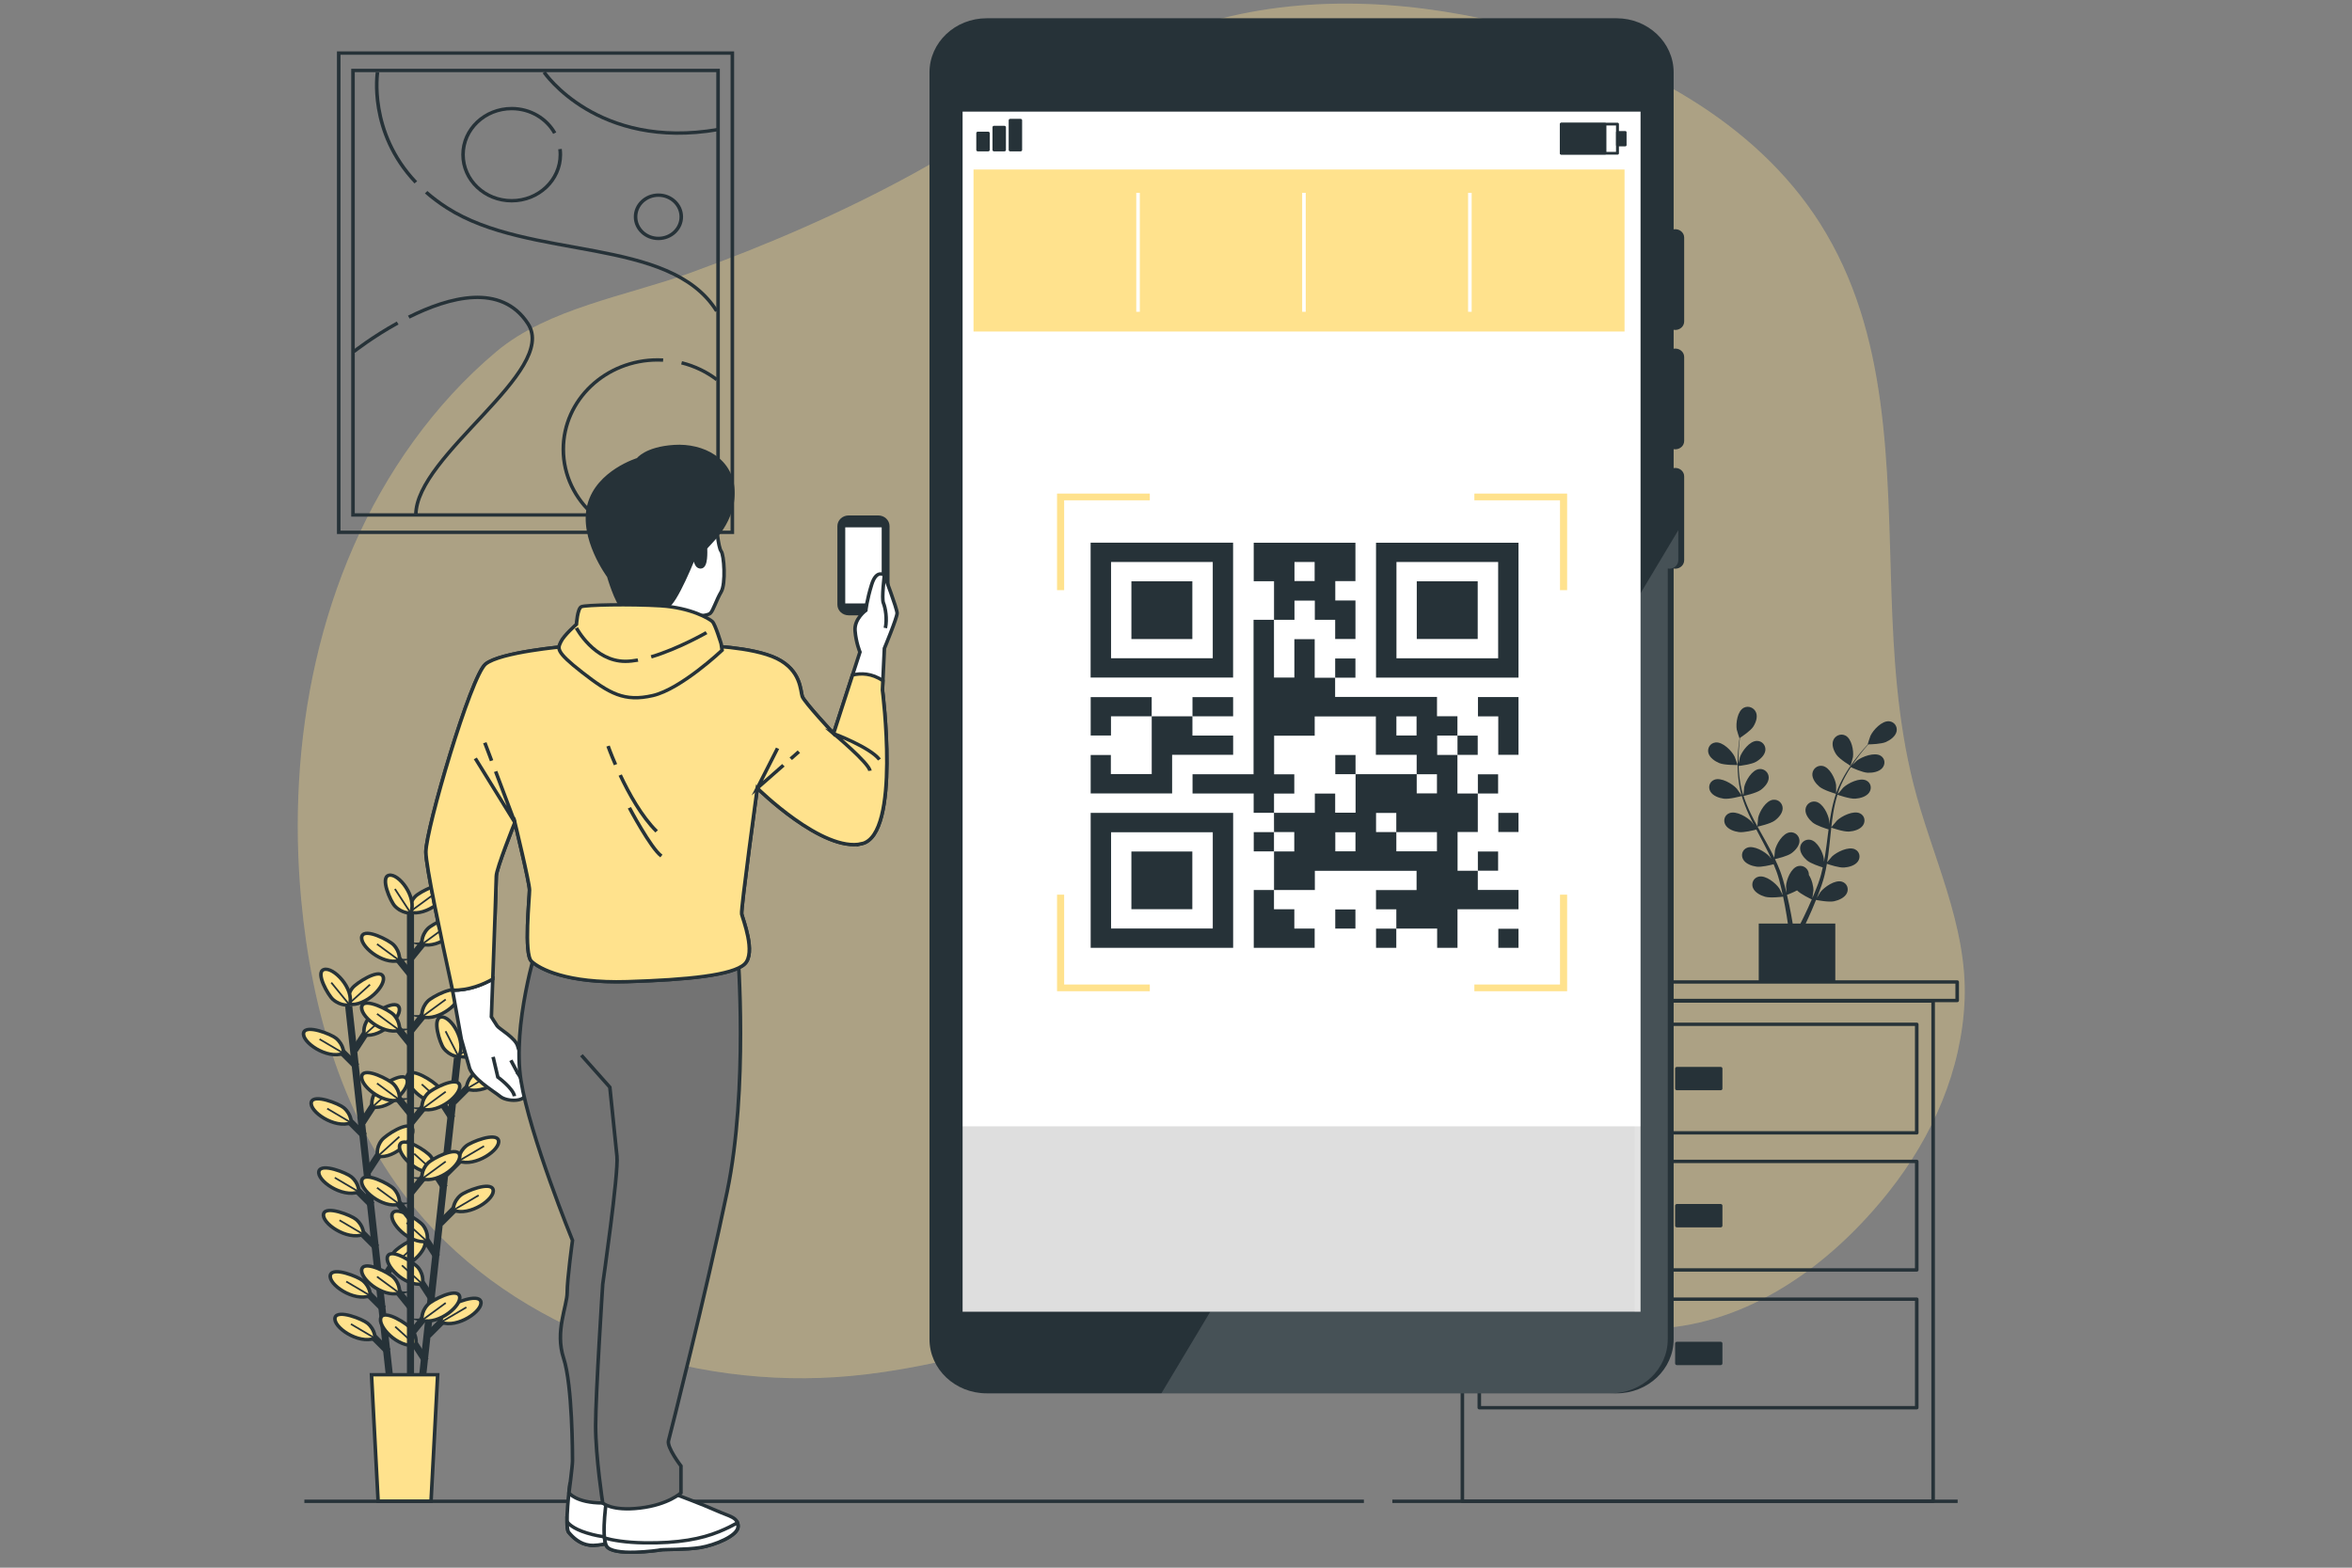 <?xml version="1.0" encoding="UTF-8" standalone="no"?>
<svg
   xmlns:dc="http://purl.org/dc/elements/1.1/"
   xmlns:cc="http://creativecommons.org/ns#"
   xmlns:rdf="http://www.w3.org/1999/02/22-rdf-syntax-ns#"
   xmlns:svg="http://www.w3.org/2000/svg"
   xmlns="http://www.w3.org/2000/svg"
   xmlns:sodipodi="http://sodipodi.sourceforge.net/DTD/sodipodi-0.dtd"
   xmlns:inkscape="http://www.inkscape.org/namespaces/inkscape"
   width="600px"
   height="400px"
   viewBox="0 0 600 400"
   version="1.1"
   id="SVGRoot"
   sodipodi:docname="feature_4.svg"
   inkscape:version="1.0.2 (1.0.2+r75+1)">
  <rect x="0" y="0" width="600" height="400" fill="#808080" stroke="none"/>
  <defs
     id="defs6521" />
  <sodipodi:namedview
     id="base"
     pagecolor="#ffffff"
     bordercolor="#666666"
     borderopacity="1.0"
     inkscape:pageopacity="0.0"
     inkscape:pageshadow="2"
     inkscape:zoom="1.1452873"
     inkscape:cx="245.24918"
     inkscape:cy="264.53882"
     inkscape:document-units="px"
     inkscape:current-layer="g6981"
     inkscape:document-rotation="0"
     showgrid="false"
     inkscape:window-width="1867"
     inkscape:window-height="1025"
     inkscape:window-x="53"
     inkscape:window-y="27"
     inkscape:window-maximized="1" />
  <g
     inkscape:label="Capa 1"
     inkscape:groupmode="layer"
     id="layer1">
    <g
       id="g7345"
       transform="matrix(0.907,0,0,0.859,63.134,-15.514)">
      <g
         id="Background_Simple"
         style="fill:#ffe28d;fill-opacity:0.225">
	<g
   id="g6538"
   style="fill:#ffe28d;fill-opacity:0.225">
		<path
   style="fill:#ffe28d;fill-opacity:0.225"
   d="M 459.243,137.521 C 456.832,118.757 452.128,100.768 442.274,84.385 423.955,53.927 391.042,35.533 357.626,26.2 c -28.005,-7.821 -58.157,-10.076 -86.09,-1.999 -30.66,8.865 -56.387,29.286 -83.997,45.296 -20.134,11.675 -41.381,21.341 -63.102,29.658 -17.58,6.731 -39.923,10.502 -54.371,23.287 -8.863,7.842 -16.66,16.896 -23.351,26.646 -26.971,39.307 -35.761,89.531 -31.594,136.407 2.903,32.666 11.886,65.714 32.036,91.587 28.273,36.304 76.798,54.193 122.591,49.684 51.969,-5.118 101.247,-36.186 152.932,-28.731 25.727,3.711 50.35,16.933 76.226,14.474 25.508,-2.424 47.345,-19.963 62.732,-40.451 12.341,-16.432 20.553,-36.296 21.313,-56.976 0.823,-22.397 -9.315,-42.814 -14.401,-64.198 -8.892,-37.388 -4.458,-75.619 -9.307,-113.363 z"
   id="path6534" />

		<path
   style="opacity:0.7;fill:#ffe28d;fill-opacity:0.225"
   d="M 459.243,137.521 C 456.832,118.757 452.128,100.768 442.274,84.385 423.955,53.927 391.042,35.533 357.626,26.2 c -28.005,-7.821 -58.157,-10.076 -86.09,-1.999 -30.66,8.865 -56.387,29.286 -83.997,45.296 -20.134,11.675 -41.381,21.341 -63.102,29.658 -17.58,6.731 -39.923,10.502 -54.371,23.287 -8.863,7.842 -16.66,16.896 -23.351,26.646 -26.971,39.307 -35.761,89.531 -31.594,136.407 2.903,32.666 11.886,65.714 32.036,91.587 28.273,36.304 76.798,54.193 122.591,49.684 51.969,-5.118 101.247,-36.186 152.932,-28.731 25.727,3.711 50.35,16.933 76.226,14.474 25.508,-2.424 47.345,-19.963 62.732,-40.451 12.341,-16.432 20.553,-36.296 21.313,-56.976 0.823,-22.397 -9.315,-42.814 -14.401,-64.198 -8.892,-37.388 -4.458,-75.619 -9.307,-113.363 z"
   id="path6536" />

	</g>

</g>
      <g
         id="Furniture">
	<g
   id="g6573">
		<g
   id="g6563">
			
				<rect
   x="334.931"
   y="309.742"
   transform="rotate(180,407.901,312.492)"
   style="fill:none;stroke:#263238;stroke-linecap:round;stroke-linejoin:round;stroke-miterlimit:10"
   width="145.941"
   height="5.501"
   id="rect6541" />

			
				<rect
   x="341.7"
   y="315.401"
   transform="rotate(180,407.901,389.7)"
   style="fill:none;stroke:#263238;stroke-linecap:round;stroke-linejoin:round;stroke-miterlimit:10"
   width="132.403"
   height="148.6"
   id="rect6543" />

			<g
   id="g6549">
				
					<rect
   x="346.462"
   y="322.314"
   transform="rotate(180,407.978,338.435)"
   style="fill:none;stroke:#263238;stroke-linecap:round;stroke-linejoin:round;stroke-miterlimit:10"
   width="123.032"
   height="32.243"
   id="rect6545" />

				
					<rect
   x="402.039"
   y="335.466"
   transform="rotate(180,408.19,338.435)"
   style="fill:#263238;stroke:#263238;stroke-linecap:round;stroke-linejoin:round;stroke-miterlimit:10"
   width="12.303"
   height="5.939"
   id="rect6547" />

			</g>

			<g
   id="g6555">
				
					<rect
   x="346.462"
   y="363.042"
   transform="rotate(180,407.978,379.163)"
   style="fill:none;stroke:#263238;stroke-linecap:round;stroke-linejoin:round;stroke-miterlimit:10"
   width="123.032"
   height="32.243"
   id="rect6551" />

				
					<rect
   x="402.039"
   y="376.193"
   transform="rotate(180,408.19,379.163)"
   style="fill:#263238;stroke:#263238;stroke-linecap:round;stroke-linejoin:round;stroke-miterlimit:10"
   width="12.303"
   height="5.94"
   id="rect6553" />

			</g>

			<g
   id="g6561">
				
					<rect
   x="346.462"
   y="403.958"
   transform="rotate(180,407.978,420.079)"
   style="fill:none;stroke:#263238;stroke-linecap:round;stroke-linejoin:round;stroke-miterlimit:10"
   width="123.032"
   height="32.243"
   id="rect6557" />

				
					<rect
   x="402.039"
   y="417.109"
   transform="rotate(180,408.19,420.079)"
   style="fill:#263238;stroke:#263238;stroke-linecap:round;stroke-linejoin:round;stroke-miterlimit:10"
   width="12.303"
   height="5.939"
   id="rect6559" />

			</g>

		</g>

		<g
   id="g6571">
			<path
   style="fill:#263238"
   d="m 413.962,244.728 c 1.491,0.652 5.14,0.57 5.143,0.57 0.038,-0.001 -0.784,-2.389 -0.853,-2.533 -0.801,-1.675 -3.332,-4.44 -5.392,-4.161 -1.484,0.201 -2.309,1.686 -1.974,3.083 0.341,1.425 1.805,2.485 3.076,3.041 z"
   id="path6565" />

			<path
   style="fill:#263238"
   d="m 450.867,245.53 c 0.032,0.02 0.664,-2.425 0.686,-2.584 0.256,-1.839 -0.33,-5.541 -2.202,-6.445 -1.348,-0.651 -2.856,0.132 -3.347,1.482 -0.502,1.379 0.134,3.071 0.888,4.235 0.884,1.366 3.973,3.311 3.975,3.312 z"
   id="path6567" />

			<path
   style="fill:#263238"
   d="m 461.757,232.308 c -2.067,-0.222 -4.523,2.61 -5.278,4.306 -0.065,0.147 -0.822,2.556 -0.784,2.555 0,0 0.035,0 0.044,0 -0.391,0.444 -0.805,0.925 -1.247,1.459 -0.808,0.993 -1.713,2.123 -2.614,3.419 -0.904,1.292 -1.85,2.722 -2.71,4.318 -0.865,1.598 -1.692,3.324 -2.315,5.212 -0.007,0.021 -0.012,0.045 -0.019,0.066 0.01,-0.609 -0.016,-2.312 -0.033,-2.443 -0.238,-1.841 -1.781,-5.258 -3.826,-5.636 -1.473,-0.272 -2.72,0.882 -2.837,2.314 -0.12,1.462 0.941,2.926 1.975,3.85 1.166,1.042 4.403,2.05 4.661,2.13 -0.577,1.804 -1.022,3.702 -1.367,5.647 -0.198,1.112 -0.364,2.238 -0.515,3.37 -0.008,-0.527 -0.019,-0.997 -0.027,-1.063 -0.239,-1.841 -1.781,-5.258 -3.826,-5.635 -1.473,-0.272 -2.72,0.882 -2.837,2.314 -0.12,1.463 0.941,2.926 1.975,3.85 1.049,0.937 3.791,1.853 4.52,2.085 -0.054,0.435 -0.112,0.868 -0.164,1.303 -0.25,2.086 -0.489,4.169 -0.787,6.205 -0.104,0.718 -0.234,1.42 -0.361,2.124 -0.007,-0.468 -0.017,-0.862 -0.025,-0.922 -0.239,-1.841 -1.781,-5.258 -3.826,-5.635 -1.473,-0.272 -2.72,0.881 -2.837,2.314 -0.12,1.462 0.941,2.926 1.975,3.85 1.001,0.894 3.525,1.762 4.39,2.042 -0.152,0.716 -0.302,1.434 -0.482,2.122 -0.133,0.467 -0.229,0.925 -0.388,1.387 -0.148,0.46 -0.296,0.915 -0.441,1.366 -0.312,0.858 -0.629,1.746 -0.955,2.576 -0.222,0.579 -0.444,1.126 -0.667,1.678 0.112,-0.713 0.303,-2.113 0.306,-2.232 0.029,-1.233 -0.409,-3.238 -1.281,-4.647 0.005,-0.182 -0.005,-0.364 -0.034,-0.544 -0.228,-1.418 -1.561,-2.472 -3.008,-2.087 -2.009,0.535 -3.283,4.061 -3.378,5.914 -0.006,0.109 0.066,1.303 0.124,2.055 -0.101,-0.437 -0.194,-0.862 -0.304,-1.311 -0.211,-0.888 -0.447,-1.769 -0.698,-2.717 -0.137,-0.454 -0.276,-0.912 -0.416,-1.374 -0.129,-0.462 -0.324,-0.933 -0.485,-1.405 -0.397,-1.086 -0.853,-2.167 -1.336,-3.247 0.777,-0.186 3.529,-0.888 4.634,-1.736 1.1,-0.844 2.266,-2.225 2.256,-3.692 -0.01,-1.437 -1.168,-2.68 -2.657,-2.519 -2.066,0.224 -3.86,3.516 -4.235,5.335 -0.024,0.113 -0.146,1.448 -0.199,2.182 -0.296,-0.647 -0.587,-1.293 -0.907,-1.938 -0.924,-1.86 -1.917,-3.714 -2.899,-5.568 -0.301,-0.568 -0.594,-1.137 -0.89,-1.706 0.277,-0.063 3.566,-0.826 4.803,-1.776 1.1,-0.844 2.266,-2.225 2.256,-3.692 -0.01,-1.437 -1.168,-2.68 -2.657,-2.518 -2.067,0.225 -3.86,3.517 -4.235,5.335 -0.028,0.137 -0.202,2.058 -0.222,2.548 -0.651,-1.253 -1.288,-2.508 -1.865,-3.77 -0.799,-1.741 -1.488,-3.493 -2.029,-5.24 0.129,-0.029 3.565,-0.81 4.833,-1.783 1.1,-0.844 2.267,-2.225 2.256,-3.692 -0.01,-1.437 -1.168,-2.68 -2.657,-2.519 -2.067,0.224 -3.86,3.517 -4.235,5.334 -0.025,0.12 -0.158,1.584 -0.206,2.281 -0.065,0.007 -0.053,0.006 -0.118,0.013 -0.557,-1.879 -0.861,-3.768 -1.057,-5.551 -0.116,-1.032 -0.169,-2.026 -0.199,-2.993 0.655,-0.08 3.643,-0.478 4.881,-1.227 1.186,-0.718 2.497,-1.962 2.648,-3.422 0.147,-1.429 -0.867,-2.793 -2.364,-2.795 -2.079,-0.004 -4.223,3.072 -4.795,4.837 -0.031,0.096 -0.24,1.107 -0.381,1.846 -0.007,-0.437 -0.022,-0.887 -0.02,-1.306 0.003,-1.572 0.102,-3.011 0.201,-4.285 0.062,-0.724 0.132,-1.377 0.204,-1.988 0.602,-0.414 3.006,-2.111 3.745,-3.324 0.722,-1.184 1.312,-2.892 0.773,-4.257 -0.528,-1.337 -2.056,-2.079 -3.386,-1.392 -1.847,0.955 -2.332,4.672 -2.027,6.503 0.026,0.158 0.724,2.585 0.755,2.564 0,0 0.029,-0.02 0.036,-0.025 -0.081,0.586 -0.161,1.216 -0.235,1.905 -0.126,1.274 -0.258,2.715 -0.295,4.294 -0.041,1.577 -0.041,3.291 0.121,5.097 0.161,1.81 0.422,3.706 0.944,5.625 0.006,0.022 0.015,0.044 0.021,0.065 -0.327,-0.514 -1.289,-1.92 -1.375,-2.019 -1.215,-1.404 -4.386,-3.402 -6.3,-2.59 -1.379,0.585 -1.782,2.236 -1.09,3.495 0.707,1.286 2.399,1.922 3.771,2.122 1.547,0.225 4.804,-0.719 5.062,-0.795 0.514,1.823 1.189,3.652 1.975,5.465 0.448,1.037 0.931,2.068 1.429,3.095 -0.297,-0.435 -0.566,-0.822 -0.609,-0.872 -1.215,-1.404 -4.387,-3.402 -6.3,-2.59 -1.379,0.585 -1.782,2.236 -1.09,3.495 0.707,1.286 2.399,1.922 3.771,2.122 1.392,0.203 4.184,-0.546 4.921,-0.754 0.195,0.392 0.385,0.786 0.582,1.177 0.943,1.877 1.892,3.747 2.767,5.609 0.309,0.656 0.588,1.314 0.871,1.97 -0.264,-0.386 -0.49,-0.709 -0.53,-0.755 -1.214,-1.404 -4.386,-3.402 -6.3,-2.59 -1.379,0.585 -1.782,2.236 -1.09,3.495 0.707,1.286 2.399,1.922 3.771,2.122 1.328,0.194 3.912,-0.475 4.788,-0.718 0.269,0.681 0.539,1.363 0.769,2.035 0.147,0.463 0.32,0.898 0.441,1.371 0.13,0.466 0.259,0.926 0.386,1.383 0.213,0.888 0.438,1.803 0.624,2.675 0.134,0.605 0.25,1.184 0.37,1.768 -0.299,-0.657 -0.913,-1.93 -0.976,-2.03 -0.988,-1.572 -3.82,-4.027 -5.835,-3.514 -1.451,0.37 -2.1,1.94 -1.607,3.289 0.504,1.378 2.08,2.263 3.406,2.669 1.46,0.446 4.692,0.038 5.095,-0.015 0.194,0.966 0.373,1.907 0.528,2.798 0.344,1.953 0.604,3.703 0.803,5.188 h -8.19 v 17.226 h 21.533 v -17.226 h -8.326 c 0.54,-1.199 1.132,-2.562 1.749,-4.072 0.381,-0.925 0.769,-1.921 1.158,-2.947 0.391,0.082 3.591,0.732 5.082,0.395 1.352,-0.306 2.99,-1.071 3.595,-2.407 0.593,-1.309 0.062,-2.923 -1.357,-3.4 -1.97,-0.662 -4.978,1.576 -6.08,3.069 -0.065,0.088 -0.663,1.123 -1.031,1.782 0.157,-0.42 0.314,-0.826 0.47,-1.261 0.315,-0.857 0.603,-1.722 0.917,-2.651 0.136,-0.454 0.273,-0.913 0.411,-1.376 0.147,-0.456 0.245,-0.957 0.371,-1.44 0.268,-1.125 0.485,-2.278 0.677,-3.445 0.751,0.274 3.433,1.207 4.823,1.109 1.383,-0.097 3.118,-0.605 3.918,-1.835 0.784,-1.204 0.504,-2.88 -0.827,-3.566 -1.847,-0.953 -5.159,0.804 -6.475,2.113 -0.082,0.081 -0.921,1.127 -1.37,1.71 0.11,-0.702 0.224,-1.402 0.312,-2.117 0.256,-2.061 0.451,-4.155 0.654,-6.243 0.062,-0.64 0.132,-1.276 0.199,-1.914 0.266,0.1 3.43,1.278 4.986,1.169 1.383,-0.097 3.118,-0.605 3.919,-1.835 0.784,-1.204 0.504,-2.88 -0.827,-3.566 -1.847,-0.953 -5.16,0.804 -6.475,2.113 -0.099,0.099 -1.303,1.605 -1.591,2.003 0.148,-1.404 0.309,-2.802 0.524,-4.174 0.294,-1.893 0.686,-3.734 1.198,-5.49 0.124,0.047 3.42,1.291 5.014,1.179 1.383,-0.097 3.118,-0.605 3.919,-1.835 0.784,-1.204 0.504,-2.88 -0.827,-3.566 -1.848,-0.953 -5.159,0.804 -6.475,2.113 -0.086,0.086 -1.005,1.232 -1.429,1.788 -0.058,-0.03 -0.047,-0.025 -0.105,-0.055 0.571,-1.874 1.361,-3.617 2.18,-5.213 0.473,-0.925 0.977,-1.783 1.485,-2.606 0.59,0.295 3.302,1.612 4.748,1.669 1.385,0.055 3.165,-0.259 4.096,-1.393 0.912,-1.111 0.818,-2.807 -0.43,-3.636 -1.732,-1.15 -5.216,0.232 -6.668,1.389 -0.079,0.063 -0.81,0.791 -1.336,1.329 0.235,-0.368 0.471,-0.752 0.704,-1.101 0.869,-1.31 1.746,-2.455 2.531,-3.464 0.451,-0.57 0.87,-1.076 1.267,-1.546 0.73,-0.013 3.671,-0.102 4.957,-0.706 1.255,-0.589 2.69,-1.689 2.993,-3.125 0.296,-1.406 -0.569,-2.869 -2.058,-3.029 z m -22.883,55.528 c -0.748,1.722 -1.459,3.249 -2.087,4.551 h -2.182 c -0.237,-1.536 -0.546,-3.364 -0.954,-5.414 -0.193,-0.981 -0.418,-2.026 -0.66,-3.097 0.243,-0.096 1.621,-0.654 2.842,-1.336 1.064,1.152 3.79,2.501 4.143,2.672 -0.371,0.912 -0.74,1.796 -1.102,2.624 z"
   id="path6569" />

		</g>

	</g>

</g>
      <g
         id="Plant"
         style="fill:#ffe28d;fill-opacity:1">
	<g
   id="g6850"
   style="fill:#ffe28d;fill-opacity:1">
		<g
   id="g6668"
   style="fill:#ffe28d;fill-opacity:1">
			<line
   style="fill:#ffe28d;stroke:#263238;stroke-width:2;stroke-miterlimit:10;fill-opacity:1"
   x1="28.47"
   y1="316.956"
   x2="40.068"
   y2="428.09"
   id="line6576" />

			<g
   id="g6666"
   style="fill:#ffe28d;fill-opacity:1">
				<g
   id="g6584"
   style="fill:#ffe28d;fill-opacity:1">
					
						<line
   style="fill:#ffe28d;stroke:#263238;stroke-width:2;stroke-miterlimit:10;fill-opacity:1"
   x1="38.199"
   y1="406.822"
   x2="32.941"
   y2="401.268"
   id="line6578" />

					<path
   style="fill:#ffe28d;stroke:#263238;stroke-miterlimit:10;fill-opacity:1"
   d="m 34.539,402.932 c 0,0 0.151,-2.457 -2.093,-4.46 -1.35,-1.205 -8.452,-4.193 -9.126,-1.692 -0.733,2.721 6.537,8.064 11.219,6.152 z"
   id="path6580" />

					
						<line
   style="fill:#ffe28d;stroke:#263238;stroke-width:0.5;stroke-miterlimit:10;fill-opacity:1"
   x1="34.539"
   y1="402.932"
   x2="27.777"
   y2="398.718"
   id="line6582" />

				</g>

				<g
   id="g6592"
   style="fill:#ffe28d;fill-opacity:1">
					
						<line
   style="fill:#ffe28d;stroke:#263238;stroke-width:2;stroke-miterlimit:10;fill-opacity:1"
   x1="39.518"
   y1="419.461"
   x2="34.26"
   y2="413.907"
   id="line6586" />

					<path
   style="fill:#ffe28d;stroke:#263238;stroke-miterlimit:10;fill-opacity:1"
   d="m 35.858,415.571 c 0,0 0.151,-2.457 -2.093,-4.46 -1.349,-1.205 -8.452,-4.193 -9.126,-1.692 -0.733,2.721 6.537,8.065 11.219,6.152 z"
   id="path6588" />

					
						<line
   style="fill:#ffe28d;stroke:#263238;stroke-width:0.5;stroke-miterlimit:10;fill-opacity:1"
   x1="35.858"
   y1="415.571"
   x2="29.096"
   y2="411.357"
   id="line6590" />

				</g>

				<g
   id="g6600"
   style="fill:#ffe28d;fill-opacity:1">
					
						<line
   style="fill:#ffe28d;stroke:#263238;stroke-width:2;stroke-miterlimit:10;fill-opacity:1"
   x1="34.98"
   y1="375.98"
   x2="29.722"
   y2="370.426"
   id="line6594" />

					<path
   style="fill:#ffe28d;stroke:#263238;stroke-miterlimit:10;fill-opacity:1"
   d="m 31.32,372.09 c 0,0 0.151,-2.457 -2.093,-4.46 -1.35,-1.205 -8.452,-4.193 -9.126,-1.692 -0.733,2.721 6.537,8.065 11.219,6.152 z"
   id="path6596" />

					
						<line
   style="fill:#ffe28d;stroke:#263238;stroke-width:0.5;stroke-miterlimit:10;fill-opacity:1"
   x1="31.32"
   y1="372.09"
   x2="24.558"
   y2="367.876"
   id="line6598" />

				</g>

				<g
   id="g6608"
   style="fill:#ffe28d;fill-opacity:1">
					
						<line
   style="fill:#ffe28d;stroke:#263238;stroke-width:2;stroke-miterlimit:10;fill-opacity:1"
   x1="36.299"
   y1="388.619"
   x2="31.042"
   y2="383.065"
   id="line6602" />

					<path
   style="fill:#ffe28d;stroke:#263238;stroke-miterlimit:10;fill-opacity:1"
   d="m 32.639,384.729 c 0,0 0.15,-2.457 -2.093,-4.46 -1.35,-1.205 -8.452,-4.193 -9.126,-1.692 -0.733,2.721 6.537,8.065 11.219,6.152 z"
   id="path6604" />

					
						<line
   style="fill:#ffe28d;stroke:#263238;stroke-width:0.5;stroke-miterlimit:10;fill-opacity:1"
   x1="32.639"
   y1="384.729"
   x2="25.877"
   y2="380.516"
   id="line6606" />

				</g>

				<g
   id="g6616"
   style="fill:#ffe28d;fill-opacity:1">
					
						<line
   style="fill:#ffe28d;stroke:#263238;stroke-width:2;stroke-miterlimit:10;fill-opacity:1"
   x1="32.838"
   y1="355.448"
   x2="27.58"
   y2="349.895"
   id="line6610" />

					<path
   style="fill:#ffe28d;stroke:#263238;stroke-miterlimit:10;fill-opacity:1"
   d="m 29.177,351.559 c 0,0 0.15,-2.457 -2.093,-4.46 -1.35,-1.205 -8.452,-4.193 -9.126,-1.692 -0.733,2.721 6.537,8.064 11.219,6.152 z"
   id="path6612" />

					
						<line
   style="fill:#ffe28d;stroke:#263238;stroke-width:0.5;stroke-miterlimit:10;fill-opacity:1"
   x1="29.177"
   y1="351.559"
   x2="22.415"
   y2="347.345"
   id="line6614" />

				</g>

				<g
   id="g6624"
   style="fill:#ffe28d;fill-opacity:1">
					
						<line
   style="fill:#ffe28d;stroke:#263238;stroke-width:2;stroke-miterlimit:10;fill-opacity:1"
   x1="30.686"
   y1="334.827"
   x2="25.428"
   y2="329.274"
   id="line6618" />

					<path
   style="fill:#ffe28d;stroke:#263238;stroke-miterlimit:10;fill-opacity:1"
   d="m 27.025,330.938 c 0,0 0.15,-2.457 -2.093,-4.46 -1.35,-1.205 -8.452,-4.193 -9.126,-1.692 -0.733,2.721 6.537,8.064 11.219,6.152 z"
   id="path6620" />

					
						<line
   style="fill:#ffe28d;stroke:#263238;stroke-width:0.5;stroke-miterlimit:10;fill-opacity:1"
   x1="27.025"
   y1="330.938"
   x2="20.263"
   y2="326.724"
   id="line6622" />

				</g>

				<g
   id="g6632"
   style="fill:#ffe28d;fill-opacity:1">
					
						<line
   style="fill:#ffe28d;stroke:#263238;stroke-width:2;stroke-miterlimit:10;fill-opacity:1"
   x1="37.315"
   y1="399.343"
   x2="41.313"
   y2="392.824"
   id="line6626" />

					<path
   style="fill:#ffe28d;stroke:#263238;stroke-miterlimit:10;fill-opacity:1"
   d="m 40.094,394.782 c 0,0 -0.654,-2.372 1.127,-4.796 1.072,-1.458 7.404,-5.848 8.58,-3.54 1.279,2.511 -4.731,9.24 -9.707,8.336 z"
   id="path6628" />

					
						<line
   style="fill:#ffe28d;stroke:#263238;stroke-width:0.5;stroke-miterlimit:10;fill-opacity:1"
   x1="40.094"
   y1="394.782"
   x2="46.182"
   y2="388.962"
   id="line6630" />

				</g>

				<g
   id="g6640"
   style="fill:#ffe28d;fill-opacity:1">
					
						<line
   style="fill:#ffe28d;stroke:#263238;stroke-width:2;stroke-miterlimit:10;fill-opacity:1"
   x1="33.844"
   y1="366.083"
   x2="37.842"
   y2="359.564"
   id="line6634" />

					<path
   style="fill:#ffe28d;stroke:#263238;stroke-miterlimit:10;fill-opacity:1"
   d="m 36.623,361.522 c 0,0 -0.654,-2.372 1.127,-4.796 1.072,-1.458 7.404,-5.848 8.58,-3.54 1.279,2.511 -4.731,9.24 -9.707,8.336 z"
   id="path6636" />

					
						<line
   style="fill:#ffe28d;stroke:#263238;stroke-width:0.5;stroke-miterlimit:10;fill-opacity:1"
   x1="36.623"
   y1="361.522"
   x2="42.711"
   y2="355.702"
   id="line6638" />

				</g>

				<g
   id="g6648"
   style="fill:#ffe28d;fill-opacity:1">
					
						<line
   style="fill:#ffe28d;stroke:#263238;stroke-width:2;stroke-miterlimit:10;fill-opacity:1"
   x1="32.319"
   y1="351.467"
   x2="36.317"
   y2="344.947"
   id="line6642" />

					<path
   style="fill:#ffe28d;stroke:#263238;stroke-miterlimit:10;fill-opacity:1"
   d="m 35.097,346.905 c 0,0 -0.654,-2.373 1.127,-4.796 1.072,-1.458 7.404,-5.848 8.581,-3.54 1.278,2.511 -4.731,9.241 -9.708,8.336 z"
   id="path6644" />

					
						<line
   style="fill:#ffe28d;stroke:#263238;stroke-width:0.5;stroke-miterlimit:10;fill-opacity:1"
   x1="35.097"
   y1="346.905"
   x2="41.186"
   y2="341.086"
   id="line6646" />

				</g>

				<g
   id="g6664"
   style="fill:#ffe28d;fill-opacity:1">
					
						<line
   style="fill:#ffe28d;stroke:#263238;stroke-width:2;stroke-miterlimit:10;fill-opacity:1"
   x1="30.083"
   y1="330.039"
   x2="34.081"
   y2="323.52"
   id="line6650" />

					<path
   style="fill:#ffe28d;stroke:#263238;stroke-miterlimit:10;fill-opacity:1"
   d="m 32.861,325.477 c 0,0 -0.654,-2.372 1.127,-4.796 1.072,-1.458 7.404,-5.848 8.58,-3.54 1.279,2.511 -4.731,9.241 -9.707,8.336 z"
   id="path6652" />

					
						<line
   style="fill:#ffe28d;stroke:#263238;stroke-width:0.5;stroke-miterlimit:10;fill-opacity:1"
   x1="32.861"
   y1="325.477"
   x2="38.95"
   y2="319.658"
   id="line6654" />

					<path
   style="fill:#ffe28d;stroke:#263238;stroke-miterlimit:10;fill-opacity:1"
   d="m 28.373,316.339 c 0,0 -0.654,-2.372 1.127,-4.796 1.072,-1.458 7.404,-5.848 8.58,-3.54 1.279,2.511 -4.731,9.24 -9.707,8.336 z"
   id="path6656" />

					
						<line
   style="fill:#ffe28d;stroke:#263238;stroke-width:0.5;stroke-miterlimit:10;fill-opacity:1"
   x1="28.373"
   y1="316.339"
   x2="34.461"
   y2="310.519"
   id="line6658" />

					<path
   style="fill:#ffe28d;stroke:#263238;stroke-miterlimit:10;fill-opacity:1"
   d="m 28.726,316.59 c 0,0 -2.428,0.402 -4.651,-1.624 -1.338,-1.219 -5.04,-7.977 -2.621,-8.904 2.631,-1.009 8.693,5.674 7.272,10.528 z"
   id="path6660" />

					
						<line
   style="fill:#ffe28d;stroke:#263238;stroke-width:0.5;stroke-miterlimit:10;fill-opacity:1"
   x1="28.726"
   y1="316.59"
   x2="23.576"
   y2="309.924"
   id="line6662" />

				</g>

			</g>

		</g>

		<g
   id="g6754"
   style="fill:#ffe28d;fill-opacity:1">
			
				<line
   style="fill:#ffe28d;stroke:#263238;stroke-width:2;stroke-miterlimit:10;fill-opacity:1"
   x1="59.061"
   y1="332.261"
   x2="47.528"
   y2="443.401"
   id="line6670" />

			<g
   id="g6752"
   style="fill:#ffe28d;fill-opacity:1">
				<g
   id="g6678"
   style="fill:#ffe28d;fill-opacity:1">
					
						<line
   style="fill:#ffe28d;stroke:#263238;stroke-width:2;stroke-miterlimit:10;fill-opacity:1"
   x1="50.078"
   y1="422.204"
   x2="46.076"
   y2="415.687"
   id="line6672" />

					<path
   style="fill:#ffe28d;stroke:#263238;stroke-miterlimit:10;fill-opacity:1"
   d="m 47.297,417.644 c 0,0 0.653,-2.373 -1.13,-4.795 -1.072,-1.457 -7.408,-5.844 -8.583,-3.535 -1.277,2.512 4.737,9.238 9.713,8.33 z"
   id="path6674" />

					
						<line
   style="fill:#ffe28d;stroke:#263238;stroke-width:0.5;stroke-miterlimit:10;fill-opacity:1"
   x1="47.297"
   y1="417.644"
   x2="41.547"
   y2="412.129"
   id="line6676" />

				</g>

				<g
   id="g6686"
   style="fill:#ffe28d;fill-opacity:1">
					
						<line
   style="fill:#ffe28d;stroke:#263238;stroke-width:2;stroke-miterlimit:10;fill-opacity:1"
   x1="53.278"
   y1="391.36"
   x2="49.277"
   y2="384.843"
   id="line6680" />

					<path
   style="fill:#ffe28d;stroke:#263238;stroke-miterlimit:10;fill-opacity:1"
   d="m 50.497,386.801 c 0,0 0.653,-2.373 -1.13,-4.795 -1.072,-1.457 -7.408,-5.844 -8.583,-3.535 -1.276,2.511 4.738,9.237 9.713,8.33 z"
   id="path6682" />

					
						<line
   style="fill:#ffe28d;stroke:#263238;stroke-width:0.5;stroke-miterlimit:10;fill-opacity:1"
   x1="50.497"
   y1="386.801"
   x2="44.748"
   y2="381.285"
   id="line6684" />

				</g>

				<g
   id="g6694"
   style="fill:#ffe28d;fill-opacity:1">
					<line
   style="fill:#ffe28d;stroke:#263238;stroke-width:2;stroke-miterlimit:10;fill-opacity:1"
   x1="51.967"
   y1="404"
   x2="47.965"
   y2="397.483"
   id="line6688" />

					<path
   style="fill:#ffe28d;stroke:#263238;stroke-miterlimit:10;fill-opacity:1"
   d="m 49.186,399.44 c 0,0 0.653,-2.373 -1.13,-4.795 -1.072,-1.457 -7.408,-5.844 -8.583,-3.535 -1.277,2.512 4.737,9.238 9.713,8.33 z"
   id="path6690" />

					
						<line
   style="fill:#ffe28d;stroke:#263238;stroke-width:0.5;stroke-miterlimit:10;fill-opacity:1"
   x1="49.186"
   y1="399.44"
   x2="43.436"
   y2="393.925"
   id="line6692" />

				</g>

				<g
   id="g6702"
   style="fill:#ffe28d;fill-opacity:1">
					
						<line
   style="fill:#ffe28d;stroke:#263238;stroke-width:2;stroke-miterlimit:10;fill-opacity:1"
   x1="55.409"
   y1="370.828"
   x2="51.407"
   y2="364.311"
   id="line6696" />

					<path
   style="fill:#ffe28d;stroke:#263238;stroke-miterlimit:10;fill-opacity:1"
   d="m 52.628,366.268 c 0,0 0.653,-2.373 -1.13,-4.795 -1.072,-1.457 -7.408,-5.844 -8.583,-3.535 -1.277,2.512 4.737,9.237 9.713,8.33 z"
   id="path6698" />

					
						<line
   style="fill:#ffe28d;stroke:#263238;stroke-width:0.5;stroke-miterlimit:10;fill-opacity:1"
   x1="52.628"
   y1="366.268"
   x2="46.878"
   y2="360.752"
   id="line6700" />

				</g>

				<g
   id="g6710"
   style="fill:#ffe28d;fill-opacity:1">
					
						<line
   style="fill:#ffe28d;stroke:#263238;stroke-width:2;stroke-miterlimit:10;fill-opacity:1"
   x1="57.549"
   y1="350.206"
   x2="53.547"
   y2="343.689"
   id="line6704" />

					<path
   style="fill:#ffe28d;stroke:#263238;stroke-miterlimit:10;fill-opacity:1"
   d="m 54.768,345.646 c 0,0 0.653,-2.373 -1.13,-4.795 -1.072,-1.457 -7.408,-5.844 -8.583,-3.535 -1.277,2.511 4.737,9.237 9.713,8.33 z"
   id="path6706" />

					
						<line
   style="fill:#ffe28d;stroke:#263238;stroke-width:0.5;stroke-miterlimit:10;fill-opacity:1"
   x1="54.768"
   y1="345.646"
   x2="49.018"
   y2="340.13"
   id="line6708" />

				</g>

				<g
   id="g6718"
   style="fill:#ffe28d;fill-opacity:1">
					
						<line
   style="fill:#ffe28d;stroke:#263238;stroke-width:2;stroke-miterlimit:10;fill-opacity:1"
   x1="50.753"
   y1="414.704"
   x2="56.007"
   y2="409.148"
   id="line6712" />

					<path
   style="fill:#ffe28d;stroke:#263238;stroke-miterlimit:10;fill-opacity:1"
   d="m 54.411,410.813 c 0,0 -0.152,-2.456 2.09,-4.461 1.349,-1.206 8.45,-4.198 9.125,-1.697 0.735,2.72 -6.532,8.067 -11.215,6.158 z"
   id="path6714" />

					
						<line
   style="fill:#ffe28d;stroke:#263238;stroke-width:0.5;stroke-miterlimit:10;fill-opacity:1"
   x1="54.411"
   y1="410.813"
   x2="61.568"
   y2="406.371"
   id="line6716" />

				</g>

				<g
   id="g6726"
   style="fill:#ffe28d;fill-opacity:1">
					
						<line
   style="fill:#ffe28d;stroke:#263238;stroke-width:2;stroke-miterlimit:10;fill-opacity:1"
   x1="54.204"
   y1="381.442"
   x2="59.459"
   y2="375.885"
   id="line6720" />

					<path
   style="fill:#ffe28d;stroke:#263238;stroke-miterlimit:10;fill-opacity:1"
   d="m 57.862,377.55 c 0,0 -0.152,-2.457 2.09,-4.461 1.349,-1.206 8.45,-4.198 9.125,-1.697 0.736,2.72 -6.531,8.068 -11.215,6.158 z"
   id="path6722" />

					
						<line
   style="fill:#ffe28d;stroke:#263238;stroke-width:0.5;stroke-miterlimit:10;fill-opacity:1"
   x1="57.862"
   y1="377.55"
   x2="65.019"
   y2="373.109"
   id="line6724" />

				</g>

				<g
   id="g6734"
   style="fill:#ffe28d;fill-opacity:1">
					
						<line
   style="fill:#ffe28d;stroke:#263238;stroke-width:2;stroke-miterlimit:10;fill-opacity:1"
   x1="55.721"
   y1="366.825"
   x2="60.976"
   y2="361.268"
   id="line6728" />

					<path
   style="fill:#ffe28d;stroke:#263238;stroke-miterlimit:10;fill-opacity:1"
   d="m 59.379,362.933 c 0,0 -0.152,-2.457 2.09,-4.461 1.349,-1.206 8.45,-4.198 9.126,-1.697 0.734,2.72 -6.533,8.068 -11.216,6.158 z"
   id="path6730" />

					
						<line
   style="fill:#ffe28d;stroke:#263238;stroke-width:0.5;stroke-miterlimit:10;fill-opacity:1"
   x1="59.379"
   y1="362.933"
   x2="66.536"
   y2="358.492"
   id="line6732" />

				</g>

				<g
   id="g6750"
   style="fill:#ffe28d;fill-opacity:1">
					
						<line
   style="fill:#ffe28d;stroke:#263238;stroke-width:2;stroke-miterlimit:10;fill-opacity:1"
   x1="57.945"
   y1="345.395"
   x2="63.199"
   y2="339.839"
   id="line6736" />

					<path
   style="fill:#ffe28d;stroke:#263238;stroke-miterlimit:10;fill-opacity:1"
   d="m 61.603,341.504 c 0,0 -0.152,-2.457 2.09,-4.461 1.349,-1.206 8.45,-4.198 9.125,-1.697 0.735,2.72 -6.532,8.068 -11.215,6.158 z"
   id="path6738" />

					
						<line
   style="fill:#ffe28d;stroke:#263238;stroke-width:0.5;stroke-miterlimit:10;fill-opacity:1"
   x1="61.603"
   y1="341.504"
   x2="68.759"
   y2="337.063"
   id="line6740" />

					<path
   style="fill:#ffe28d;stroke:#263238;stroke-miterlimit:10;fill-opacity:1"
   d="m 59.092,331.637 c 0,0 -0.152,-2.457 2.09,-4.461 1.349,-1.206 8.45,-4.198 9.125,-1.697 0.735,2.72 -6.532,8.068 -11.215,6.158 z"
   id="path6742" />

					
						<line
   style="fill:#ffe28d;stroke:#263238;stroke-width:0.5;stroke-miterlimit:10;fill-opacity:1"
   x1="59.092"
   y1="331.637"
   x2="66.249"
   y2="327.195"
   id="line6744" />

					<path
   style="fill:#ffe28d;stroke:#263238;stroke-miterlimit:10;fill-opacity:1"
   d="m 59.386,331.955 c 0,0 -2.459,-0.106 -4.217,-2.546 -1.058,-1.468 -3.289,-8.844 -0.731,-9.253 2.782,-0.446 7.338,7.342 4.948,11.799 z"
   id="path6746" />

					
						<line
   style="fill:#ffe28d;stroke:#263238;stroke-width:0.5;stroke-miterlimit:10;fill-opacity:1"
   x1="59.386"
   y1="331.955"
   x2="55.72"
   y2="324.372"
   id="line6748" />

				</g>

			</g>

		</g>

		
			<line
   style="fill:#ffe28d;stroke:#263238;stroke-width:2;stroke-miterlimit:10;fill-opacity:1"
   x1="45.845"
   y1="287.004"
   x2="45.845"
   y2="427.548"
   id="line6756" />

		<g
   id="g6846"
   style="fill:#ffe28d;fill-opacity:1">
			<g
   id="g6764"
   style="fill:#ffe28d;fill-opacity:1">
				
					<line
   style="fill:#ffe28d;stroke:#263238;stroke-width:2;stroke-miterlimit:10;fill-opacity:1"
   x1="45.957"
   y1="406.417"
   x2="41.303"
   y2="400.347"
   id="line6758" />

				<path
   style="fill:#ffe28d;stroke:#263238;stroke-miterlimit:10;fill-opacity:1"
   d="m 42.72,402.168 c 0,0 0.405,-2.428 -1.618,-4.653 -1.217,-1.339 -7.972,-5.048 -8.902,-2.63 -1.012,2.63 5.664,8.699 10.52,7.283 z"
   id="path6760" />

				
					<line
   style="fill:#ffe28d;stroke:#263238;stroke-width:0.5;stroke-miterlimit:10;fill-opacity:1"
   x1="42.72"
   y1="402.168"
   x2="36.432"
   y2="397.275"
   id="line6762" />

			</g>

			<g
   id="g6772"
   style="fill:#ffe28d;fill-opacity:1">
				
					<line
   style="fill:#ffe28d;stroke:#263238;stroke-width:2;stroke-miterlimit:10;fill-opacity:1"
   x1="45.957"
   y1="380.004"
   x2="41.303"
   y2="373.935"
   id="line6766" />

				<path
   style="fill:#ffe28d;stroke:#263238;stroke-miterlimit:10;fill-opacity:1"
   d="m 42.72,375.756 c 0,0 0.405,-2.428 -1.618,-4.653 -1.217,-1.339 -7.972,-5.048 -8.902,-2.63 -1.012,2.63 5.664,8.699 10.52,7.283 z"
   id="path6768" />

				
					<line
   style="fill:#ffe28d;stroke:#263238;stroke-width:0.5;stroke-miterlimit:10;fill-opacity:1"
   x1="42.72"
   y1="375.756"
   x2="36.432"
   y2="370.863"
   id="line6770" />

			</g>

			<g
   id="g6780"
   style="fill:#ffe28d;fill-opacity:1">
				
					<line
   style="fill:#ffe28d;stroke:#263238;stroke-width:2;stroke-miterlimit:10;fill-opacity:1"
   x1="45.957"
   y1="348.995"
   x2="41.303"
   y2="342.926"
   id="line6774" />

				<path
   style="fill:#ffe28d;stroke:#263238;stroke-miterlimit:10;fill-opacity:1"
   d="m 42.72,344.747 c 0,0 0.405,-2.428 -1.618,-4.653 -1.217,-1.339 -7.972,-5.048 -8.902,-2.63 -1.012,2.63 5.664,8.699 10.52,7.283 z"
   id="path6776" />

				
					<line
   style="fill:#ffe28d;stroke:#263238;stroke-width:0.5;stroke-miterlimit:10;fill-opacity:1"
   x1="42.72"
   y1="344.747"
   x2="36.432"
   y2="339.854"
   id="line6778" />

			</g>

			<g
   id="g6788"
   style="fill:#ffe28d;fill-opacity:1">
				
					<line
   style="fill:#ffe28d;stroke:#263238;stroke-width:2;stroke-miterlimit:10;fill-opacity:1"
   x1="45.957"
   y1="328.352"
   x2="41.303"
   y2="322.283"
   id="line6782" />

				<path
   style="fill:#ffe28d;stroke:#263238;stroke-miterlimit:10;fill-opacity:1"
   d="m 42.72,324.104 c 0,0 0.405,-2.428 -1.618,-4.653 -1.217,-1.339 -7.972,-5.048 -8.902,-2.63 -1.012,2.63 5.664,8.699 10.52,7.283 z"
   id="path6784" />

				
					<line
   style="fill:#ffe28d;stroke:#263238;stroke-width:0.5;stroke-miterlimit:10;fill-opacity:1"
   x1="42.72"
   y1="324.104"
   x2="36.432"
   y2="319.211"
   id="line6786" />

			</g>

			<g
   id="g6796"
   style="fill:#ffe28d;fill-opacity:1">
				
					<line
   style="fill:#ffe28d;stroke:#263238;stroke-width:2;stroke-miterlimit:10;fill-opacity:1"
   x1="45.957"
   y1="307.619"
   x2="41.303"
   y2="301.55"
   id="line6790" />

				<path
   style="fill:#ffe28d;stroke:#263238;stroke-miterlimit:10;fill-opacity:1"
   d="m 42.72,303.371 c 0,0 0.405,-2.428 -1.618,-4.653 -1.217,-1.339 -7.972,-5.048 -8.902,-2.63 -1.012,2.63 5.664,8.699 10.52,7.283 z"
   id="path6792" />

				
					<line
   style="fill:#ffe28d;stroke:#263238;stroke-width:0.5;stroke-miterlimit:10;fill-opacity:1"
   x1="42.72"
   y1="303.371"
   x2="36.432"
   y2="298.478"
   id="line6794" />

			</g>

			<g
   id="g6804"
   style="fill:#ffe28d;fill-opacity:1">
				
					<line
   style="fill:#ffe28d;stroke:#263238;stroke-width:2;stroke-miterlimit:10;fill-opacity:1"
   x1="45.854"
   y1="414.482"
   x2="50.507"
   y2="408.413"
   id="line6798" />

				<path
   style="fill:#ffe28d;stroke:#263238;stroke-miterlimit:10;fill-opacity:1"
   d="m 49.091,410.233 c 0,0 -0.405,-2.428 1.618,-4.653 1.217,-1.339 7.972,-5.048 8.902,-2.63 1.011,2.63 -5.665,8.699 -10.52,7.283 z"
   id="path6800" />

				
					<line
   style="fill:#ffe28d;stroke:#263238;stroke-width:0.5;stroke-miterlimit:10;fill-opacity:1"
   x1="49.091"
   y1="410.233"
   x2="55.751"
   y2="405.077"
   id="line6802" />

			</g>

			<g
   id="g6812"
   style="fill:#ffe28d;fill-opacity:1">
				
					<line
   style="fill:#ffe28d;stroke:#263238;stroke-width:2;stroke-miterlimit:10;fill-opacity:1"
   x1="45.854"
   y1="372.475"
   x2="50.507"
   y2="366.406"
   id="line6806" />

				<path
   style="fill:#ffe28d;stroke:#263238;stroke-miterlimit:10;fill-opacity:1"
   d="m 49.091,368.226 c 0,0 -0.405,-2.428 1.618,-4.653 1.217,-1.339 7.972,-5.048 8.902,-2.63 1.011,2.63 -5.665,8.7 -10.52,7.283 z"
   id="path6808" />

				
					<line
   style="fill:#ffe28d;stroke:#263238;stroke-width:0.5;stroke-miterlimit:10;fill-opacity:1"
   x1="49.091"
   y1="368.226"
   x2="55.751"
   y2="363.07"
   id="line6810" />

			</g>

			<g
   id="g6820"
   style="fill:#ffe28d;fill-opacity:1">
				
					<line
   style="fill:#ffe28d;stroke:#263238;stroke-width:2;stroke-miterlimit:10;fill-opacity:1"
   x1="45.854"
   y1="351.742"
   x2="50.507"
   y2="345.673"
   id="line6814" />

				<path
   style="fill:#ffe28d;stroke:#263238;stroke-miterlimit:10;fill-opacity:1"
   d="m 49.091,347.493 c 0,0 -0.405,-2.428 1.618,-4.653 1.217,-1.339 7.972,-5.048 8.902,-2.63 1.011,2.631 -5.665,8.7 -10.52,7.283 z"
   id="path6816" />

				
					<line
   style="fill:#ffe28d;stroke:#263238;stroke-width:0.5;stroke-miterlimit:10;fill-opacity:1"
   x1="49.091"
   y1="347.493"
   x2="55.751"
   y2="342.337"
   id="line6818" />

			</g>

			<g
   id="g6828"
   style="fill:#ffe28d;fill-opacity:1">
				
					<line
   style="fill:#ffe28d;stroke:#263238;stroke-width:2;stroke-miterlimit:10;fill-opacity:1"
   x1="45.854"
   y1="324.338"
   x2="50.507"
   y2="318.269"
   id="line6822" />

				<path
   style="fill:#ffe28d;stroke:#263238;stroke-miterlimit:10;fill-opacity:1"
   d="m 49.091,320.09 c 0,0 -0.405,-2.428 1.618,-4.653 1.217,-1.339 7.972,-5.048 8.902,-2.63 1.011,2.63 -5.665,8.699 -10.52,7.283 z"
   id="path6824" />

				
					<line
   style="fill:#ffe28d;stroke:#263238;stroke-width:0.5;stroke-miterlimit:10;fill-opacity:1"
   x1="49.091"
   y1="320.09"
   x2="55.751"
   y2="314.934"
   id="line6826" />

			</g>

			<g
   id="g6844"
   style="fill:#ffe28d;fill-opacity:1">
				
					<line
   style="fill:#ffe28d;stroke:#263238;stroke-width:2;stroke-miterlimit:10;fill-opacity:1"
   x1="45.854"
   y1="302.794"
   x2="50.507"
   y2="296.725"
   id="line6830" />

				<path
   style="fill:#ffe28d;stroke:#263238;stroke-miterlimit:10;fill-opacity:1"
   d="m 49.091,298.546 c 0,0 -0.405,-2.428 1.618,-4.653 1.217,-1.339 7.972,-5.048 8.902,-2.63 1.011,2.63 -5.665,8.699 -10.52,7.283 z"
   id="path6832" />

				
					<line
   style="fill:#ffe28d;stroke:#263238;stroke-width:0.5;stroke-miterlimit:10;fill-opacity:1"
   x1="49.091"
   y1="298.546"
   x2="55.751"
   y2="293.389"
   id="line6834" />

				<path
   style="fill:#ffe28d;stroke:#263238;stroke-miterlimit:10;fill-opacity:1"
   d="m 45.575,288.99 c 0,0 -0.405,-2.428 1.618,-4.653 1.217,-1.339 7.971,-5.048 8.902,-2.63 1.012,2.63 -5.664,8.7 -10.52,7.283 z"
   id="path6836" />

				
					<line
   style="fill:#ffe28d;stroke:#263238;stroke-width:0.5;stroke-miterlimit:10;fill-opacity:1"
   x1="45.575"
   y1="288.99"
   x2="52.235"
   y2="283.834"
   id="line6838" />

				<path
   style="fill:#ffe28d;stroke:#263238;stroke-miterlimit:10;fill-opacity:1"
   d="m 45.9,289.277 c 0,0 -2.457,0.148 -4.458,-2.097 -1.204,-1.351 -4.184,-8.457 -1.682,-9.128 2.722,-0.731 8.058,6.545 6.14,11.225 z"
   id="path6840" />

				
					<line
   style="fill:#ffe28d;stroke:#263238;stroke-width:0.5;stroke-miterlimit:10;fill-opacity:1"
   x1="45.9"
   y1="289.277"
   x2="41.471"
   y2="282.113"
   id="line6842" />

			</g>

		</g>

		<polygon
   style="fill:#ffe28d;stroke:#263238;stroke-miterlimit:10;fill-opacity:1"
   points="34.882,426.409 53.487,426.409 51.627,464 36.742,464 "
   id="polygon6848" />

	</g>

</g>
      <g
         id="Picture">
	<g
   id="g6875">
		<polyline
   style="fill:none;stroke:#263238;stroke-miterlimit:10"
   points="115.078,176.179 25.662,176.179 25.662,33.826     136.372,33.826 136.372,176.179 120.894,176.179   "
   id="polyline6853" />

		<rect
   x="29.677"
   y="38.988"
   style="fill:none;stroke:#263238;stroke-miterlimit:10"
   width="102.68"
   height="132.029"
   id="rect6855" />

		<path
   style="fill:none;stroke:#263238;stroke-miterlimit:10"
   d="m 50.247,75.152 c 1.721,1.594 3.652,3.139 5.817,4.608 23.226,15.76 62.627,8.295 75.898,30.691"
   id="path6857" />

		<path
   style="fill:none;stroke:#263238;stroke-miterlimit:10"
   d="m 36.572,39.53 c 0,0 -2.7,17.699 10.78,32.687"
   id="path6859" />

		<path
   style="fill:none;stroke:#263238;stroke-miterlimit:10"
   d="m 45.37,112.261 c 11.329,-5.984 25.999,-10.231 33.506,1.923 8.71,14.101 -31.521,38.986 -31.521,56.82"
   id="path6861" />

		<path
   style="fill:none;stroke:#263238;stroke-miterlimit:10"
   d="m 29.936,122.479 c 0,0 5.168,-4.315 12.301,-8.476"
   id="path6863" />

		<path
   style="fill:none;stroke:#263238;stroke-miterlimit:10"
   d="m 83.438,39.53 c 0,0 14.931,23.226 48.94,17.004"
   id="path6865" />

		<path
   style="fill:none;stroke:#263238;stroke-miterlimit:10"
   d="M 87.9,62.341 C 87.966,62.885 88,63.438 88,64 88,71.559 81.872,77.687 74.313,77.687 66.754,77.687 60.626,71.559 60.626,64 c 0,-7.559 6.128,-13.687 13.687,-13.687 5.248,0 9.806,2.954 12.103,7.289"
   id="path6867" />

		<path
   style="fill:none;stroke:#263238;stroke-miterlimit:10"
   d="m 122.009,82.456 c 0,3.55 -2.878,6.428 -6.428,6.428 -3.55,0 -6.429,-2.878 -6.429,-6.428 0,-3.55 2.878,-6.429 6.429,-6.429 3.55,0.001 6.428,2.879 6.428,6.429 z"
   id="path6869" />

		<path
   style="fill:none;stroke:#263238;stroke-miterlimit:10"
   d="m 122.093,125.826 c 3.674,0.959 7.039,2.685 9.911,4.997"
   id="path6871" />

		<path
   style="fill:none;stroke:#263238;stroke-miterlimit:10"
   d="m 97.456,171.095 c -5.301,-4.853 -8.626,-11.83 -8.626,-19.584 0,-14.66 11.884,-26.544 26.544,-26.544 0.514,0 1.024,0.015 1.53,0.043"
   id="path6873" />

	</g>

</g>
      <g
         id="Floor">
	<g
   id="g6882">
		<line
   style="fill:none;stroke:#263238;stroke-miterlimit:10"
   x1="322"
   y1="464"
   x2="481"
   y2="464"
   id="line6878" />

		<line
   style="fill:none;stroke:#263238;stroke-miterlimit:10"
   x1="16"
   y1="464"
   x2="314"
   y2="464"
   id="line6880" />

	</g>

</g>
      <g
         id="Device">
	<g
   id="g6985">
		<rect
   x="193.702"
   y="42.499"
   style="fill:#ffffff"
   width="201.826"
   height="373.89"
   id="rect6885" />

		<rect
   x="193.702"
   y="352.627"
   style="fill:#dedede"
   width="201.826"
   height="63.762"
   id="rect6887" />

		<g
   id="g6921">
			<path
   style="fill:#263238"
   d="m 401.588,116.062 c 1.377,0 2.493,-1.116 2.493,-2.493 V 88.638 c 0,-1.377 -1.116,-2.493 -2.493,-2.493 -0.16,0 -0.316,0.018 -0.468,0.047 V 39.56 c 0,-8.877 -7.197,-16.074 -16.074,-16.074 h -177.15 c -8.878,0 -16.074,7.197 -16.074,16.074 v 376.294 c 0,8.877 7.197,16.074 16.074,16.074 h 177.15 c 8.878,0 16.074,-7.197 16.074,-16.074 V 186.928 c 0.152,0.029 0.307,0.047 0.468,0.047 1.377,0 2.493,-1.116 2.493,-2.493 v -24.93 c 0,-1.377 -1.116,-2.493 -2.493,-2.493 -0.16,0 -0.316,0.018 -0.468,0.047 v -5.634 c 0.152,0.029 0.307,0.047 0.468,0.047 1.377,0 2.493,-1.116 2.493,-2.493 v -24.93 c 0,-1.377 -1.116,-2.493 -2.493,-2.493 -0.16,0 -0.316,0.018 -0.468,0.047 v -5.634 c 0.152,0.027 0.307,0.046 0.468,0.046 z m -9.777,291.623 H 201.13 V 51.223 h 190.682 v 356.462 z"
   id="path6889" />

			<g
   id="g6907">
				<g
   id="g6897">
					
						<rect
   x="369.514"
   y="54.921"
   style="fill:none;stroke:#263238;stroke-width:0.821;stroke-linecap:round;stroke-linejoin:round;stroke-miterlimit:10"
   width="15.81"
   height="8.67"
   id="rect6891" />

					
						<rect
   x="369.514"
   y="54.921"
   style="fill:#263238;stroke:#263238;stroke-width:0.725;stroke-linecap:round;stroke-linejoin:round;stroke-miterlimit:10"
   width="12.33"
   height="8.67"
   id="rect6893" />

					
						<rect
   x="385.291"
   y="57.347"
   style="fill:#263238;stroke:#263238;stroke-width:0.725;stroke-linecap:round;stroke-linejoin:round;stroke-miterlimit:10"
   width="2.227"
   height="3.818"
   id="rect6895" />

				</g>

				<g
   id="g6905">
					
						<rect
   x="205.423"
   y="57.611"
   style="fill:#263238;stroke:#263238;stroke-width:0.883;stroke-linecap:round;stroke-linejoin:round;stroke-miterlimit:10"
   width="2.898"
   height="4.969"
   id="rect6899" />

					
						<rect
   x="209.978"
   y="55.866"
   style="fill:#263238;stroke:#263238;stroke-width:0.883;stroke-linecap:round;stroke-linejoin:round;stroke-miterlimit:10"
   width="2.899"
   height="6.714"
   id="rect6901" />

					
						<rect
   x="214.533"
   y="53.804"
   style="fill:#263238;stroke:#263238;stroke-width:0.883;stroke-linecap:round;stroke-linejoin:round;stroke-miterlimit:10"
   width="2.899"
   height="8.776"
   id="rect6903" />

				</g>

			</g>

			<g
   id="g6919">
				<g
   id="g6911"
   style="fill:#ffe28d;fill-opacity:1">
					<rect
   x="204.204"
   y="68.413"
   style="fill:#ffe28d;fill-opacity:1"
   width="183.107"
   height="48.119"
   id="rect6909" />

				</g>

				<line
   style="fill:none;stroke:#ffffff;stroke-miterlimit:10"
   x1="250.477"
   y1="75.34"
   x2="250.477"
   y2="110.673"
   id="line6913" />

				<line
   style="fill:none;stroke:#ffffff;stroke-miterlimit:10"
   x1="297.143"
   y1="75.34"
   x2="297.143"
   y2="110.673"
   id="line6915" />

				<line
   style="fill:none;stroke:#ffffff;stroke-miterlimit:10"
   x1="343.81"
   y1="75.34"
   x2="343.81"
   y2="110.673"
   id="line6917" />

			</g>

		</g>

		<path
   style="opacity:0.15;fill:#ffffff"
   d="m 399.468,186.928 c 0.152,0.029 0.308,0.047 0.468,0.047 1.377,0 2.493,-1.116 2.493,-2.493 v -8.933 l -12.269,21.636 v 210.5 H 270.79 l -13.747,24.243 h 126.351 c 8.877,0 16.074,-7.197 16.074,-16.074 z"
   id="path6923" />

		<g
   id="g6983">
			<g
   id="g6971">
				<path
   style="fill:#263238"
   d="m 288.727,282.432 c 0,-3.826 0,-7.652 -10e-4,-11.479 l -0.014,0.013 c 1.902,0 3.804,0 5.706,0 0,-1.95 0,-3.832 0,-5.747 -1.925,0 -3.815,0 -5.706,0 l 0.014,0.013 c -0.005,-1.915 -0.01,-3.83 -0.016,-5.745 3.813,0 7.627,0 11.493,0 0,-1.938 0,-3.822 0,-5.705 1.924,0 3.796,0 5.72,0 0,1.906 0,3.789 0,5.676 1.936,0 3.819,0 5.737,0 0,-3.835 0,-7.637 0,-11.439 l -0.014,0.014 c 0.242,-0.003 0.485,-0.008 0.727,-0.008 5.495,-0.003 10.989,-0.006 16.484,-0.008 0,1.902 0,3.804 0,5.709 1.935,0 3.817,0 5.692,0 0,-1.914 0,-3.796 0,-5.695 -1.926,0 -3.816,0 -5.706,0 0,-1.904 0,-3.807 0,-5.763 -3.852,0 -7.646,0 -11.476,0 0,-3.836 0,-7.619 0,-11.41 -5.741,0 -11.446,0 -17.204,0 0,1.916 0,3.8 0,5.718 -3.836,0 -7.619,0 -11.412,0 0,3.83 0,7.624 0,11.472 1.916,0 3.8,0 5.674,0 0,1.926 0,3.798 0,5.723 -1.91,0 -3.794,0 -5.701,0 0,1.946 0,3.838 0,5.73 -1.892,0 -3.783,0 -5.728,0 0,-1.922 0,-3.805 0,-5.739 -5.757,0 -11.461,0 -17.188,0 0,-1.923 0,-3.794 0,-5.717 5.705,0 11.41,0 17.16,0 0,-15.308 0,-30.564 0,-45.877 1.949,0 3.852,0 5.756,0 l -0.014,-0.014 c 0.003,5.52 0.005,11.04 0.008,16.559 0,0.193 0,0.385 0,0.611 1.909,0 3.792,0 5.727,0 0,-3.796 0,-7.59 0,-11.408 1.923,0 3.795,0 5.718,0 0,3.79 0,7.584 0,11.451 1.954,0 3.857,0 5.76,0 l -0.014,-0.014 c 0,1.892 0,3.784 0,5.727 9.567,0 19.094,0 28.656,0 0,1.923 0,3.795 0,5.721 1.919,0 3.803,0 5.744,0 0,1.956 0,3.86 0,5.764 l 0.014,-0.013 c -1.902,0 -3.804,0 -5.706,0 0,1.95 0,3.832 0,5.747 1.925,0 3.815,0 5.706,0 l -0.014,-0.013 c 0,3.802 0,7.605 0,11.481 1.94,0 3.843,0 5.746,0 l -0.014,-0.014 c 0,3.8 0,7.6 0,11.451 -1.896,0 -3.778,0 -5.693,0 0,3.842 0,7.634 0,11.496 1.902,0 3.804,0 5.707,0 l -0.014,-0.014 c 0,1.892 0,3.784 0,5.728 3.834,0 7.629,0 11.449,0 0,1.925 0,3.797 0,5.721 -5.699,0 -11.404,0 -17.162,0 0,3.846 0,7.641 0,11.462 -1.925,0 -3.797,0 -5.722,0 0,-1.874 0,-3.758 0,-5.715 -3.867,0 -7.681,0 -11.496,0 l 0.014,0.014 c 0,-1.892 0,-3.784 0,-5.729 -1.923,0 -3.807,0 -5.716,0 0,-1.925 0,-3.797 0,-5.722 3.789,0 7.584,0 11.41,0 0,-1.936 0,-3.819 0,-5.729 -9.528,0 -19.043,0 -28.611,0 0,1.875 0,3.759 0,5.699 -3.867,0 -7.682,0 -11.496,0 z m 34.386,-17.197 c 0,-1.902 0,-3.804 0,-5.709 -1.935,0 -3.816,0 -5.692,0 0,1.914 0,3.796 0,5.695 1.926,0 3.816,0 5.706,0 0,1.902 0,3.804 0,5.707 3.845,0 7.636,0 11.422,0 0,-1.915 0,-3.797 0,-5.693 -3.836,0 -7.636,0 -11.436,0 z m -11.483,0.027 c -1.922,0 -3.805,0 -5.673,0 0,1.917 0,3.8 0,5.672 1.91,0 3.781,0 5.673,0 0,-1.897 0,-3.768 0,-5.672 z m 11.51,-28.737 c 1.922,0 3.804,0 5.673,0 0,-1.917 0,-3.8 0,-5.672 -1.91,0 -3.781,0 -5.673,0 0,1.897 0,3.768 0,5.672 z"
   id="path6925" />

				<path
   style="fill:#263238"
   d="m 237.14,219.326 c 0,-13.372 0,-26.71 0,-40.073 13.359,0 26.697,0 40.073,0 0,13.341 0,26.69 0,40.073 -13.336,0 -26.685,0 -40.073,0 z m 5.746,-34.344 c 0,9.564 0,19.091 0,28.606 9.561,0 19.088,0 28.606,0 0,-9.554 0,-19.069 0,-28.606 -9.54,0 -19.055,0 -28.606,0 z"
   id="path6927" />

				<path
   style="fill:#263238"
   d="m 357.483,219.339 c -13.37,0 -26.708,0 -40.072,0 0,-13.358 0,-26.696 0,-40.073 13.339,0 26.688,0 40.072,0 0,13.335 0,26.684 0,40.073 z m -5.719,-34.344 c -9.566,0 -19.093,0 -28.606,0 0,9.561 0,19.088 0,28.605 9.554,0 19.07,0 28.606,0 0,-9.541 0,-19.056 0,-28.605 z"
   id="path6929" />

				<path
   style="fill:#263238"
   d="m 237.153,259.515 c 13.372,0 26.71,0 40.073,0 0,13.359 0,26.697 0,40.073 -13.34,0 -26.689,0 -40.073,0 0,-13.336 0,-26.685 0,-40.073 z m 34.343,5.746 c -9.564,0 -19.091,0 -28.606,0 0,9.561 0,19.087 0,28.607 9.553,0 19.069,0 28.606,0 0,-9.541 0,-19.056 0,-28.607 z"
   id="path6931" />

				<path
   style="fill:#263238"
   d="m 288.724,202.169 c 0,-3.803 0,-7.607 0,-11.464 -1.919,0 -3.803,0 -5.713,0 0,-3.837 0,-7.62 0,-11.441 9.522,0 19.05,0 28.609,0 0,3.789 0,7.584 0,11.415 -1.884,0 -3.756,0 -5.665,0 0,1.92 0,3.803 0,5.741 1.881,0 3.765,0 5.673,0 0,3.837 0,7.62 0,11.439 -1.884,0 -3.767,0 -5.705,0 0,-1.884 0,-3.769 0,-5.688 -1.926,0 -3.798,0 -5.724,0 0,-1.92 0,-3.804 0,-5.715 -1.925,0 -3.798,0 -5.724,0 0,1.873 0,3.757 0,5.7 -1.957,0 -3.861,0 -5.765,0 z m 5.75,-11.509 c 1.92,0 3.802,0 5.673,0 0,-1.917 0,-3.799 0,-5.673 -1.909,0 -3.78,0 -5.673,0 0,1.895 0,3.766 0,5.673 z"
   id="path6933" />

				<path
   style="fill:#263238"
   d="m 265.777,230.822 c 0,1.892 0,3.784 0,5.729 3.834,0 7.629,0 11.449,0 0,1.925 0,3.797 0,5.722 -5.7,0 -11.405,0 -17.164,0 0,3.847 0,7.642 0,11.462 -7.658,0 -15.262,0 -22.906,0 0,-3.786 0,-7.581 0,-11.408 1.874,0 3.757,0 5.677,0 0,1.88 0,3.752 0,5.662 3.83,0 7.625,0 11.493,0 0,-5.717 0,-11.442 0,-17.167 l -0.014,0.014 c 3.826,0 7.652,0 11.478,0 z"
   id="path6935" />

				<path
   style="fill:#263238"
   d="m 288.713,282.418 c 0,1.892 0,3.785 0,5.73 1.919,0 3.803,0 5.723,0 0,1.925 0,3.798 0,5.723 1.919,0 3.803,0 5.718,0 0,1.937 0,3.82 0,5.73 -5.706,0 -11.4,0 -17.131,0 0,-5.699 0,-11.405 0,-17.169 1.896,0 3.8,0 5.704,0 z"
   id="path6937" />

				<path
   style="fill:#263238"
   d="m 254.327,230.821 c -3.802,0 -7.605,0 -11.46,0 0,1.916 0,3.8 0,5.711 -1.924,0 -3.796,0 -5.708,0 0,-3.78 0,-7.574 0,-11.403 5.688,0 11.392,0 17.155,0 0,1.899 0,3.802 0,5.706 z"
   id="path6939" />

				<path
   style="fill:#263238"
   d="m 357.483,242.27 c -1.907,0 -3.779,0 -5.687,0 0,-3.806 0,-7.589 0,-11.426 -1.919,0 -3.803,0 -5.716,0 0,-1.937 0,-3.82 0,-5.728 3.801,0 7.584,0 11.402,0 10e-4,5.707 10e-4,11.413 10e-4,17.154 z"
   id="path6941" />

				<path
   style="fill:#263238"
   d="m 265.791,230.835 c 0,-1.891 0,-3.782 0,-5.708 3.812,0 7.604,0 11.429,0 0,1.878 0,3.76 0,5.694 -3.818,0 -7.63,0 -11.442,0 -0.001,0.001 0.013,0.014 0.013,0.014 z"
   id="path6943" />

				<path
   style="fill:#263238"
   d="m 346.057,253.768 c 0,-1.89 0,-3.781 0,-5.706 1.899,0 3.781,0 5.695,0 0,1.876 0,3.758 0,5.693 -1.905,0 -3.807,0 -5.709,0 z"
   id="path6945" />

				<path
   style="fill:#263238"
   d="m 351.811,259.515 c 1.896,0 3.767,0 5.673,0 0,1.886 0,3.768 0,5.681 -1.882,0 -3.764,0 -5.673,0 0,-1.882 0,-3.753 0,-5.681 z"
   id="path6947" />

				<path
   style="fill:#263238"
   d="m 305.924,219.369 c 0,-1.89 0,-3.781 0,-5.706 1.9,0 3.781,0 5.695,0 0,1.876 0,3.758 0,5.693 -1.905,0 -3.807,0 -5.709,0 z"
   id="path6949" />

				<path
   style="fill:#263238"
   d="m 288.726,270.953 c -1.891,0 -3.782,0 -5.707,0 0,-1.901 0,-3.784 0,-5.72 1.902,0 3.804,0 5.707,0 l -0.014,-0.013 c 0,1.916 0,3.831 0,5.747 z"
   id="path6951" />

				<path
   style="fill:#263238"
   d="m 346.057,276.702 c 0,-1.89 0,-3.781 0,-5.707 1.899,0 3.781,0 5.695,0 0,1.876 0,3.758 0,5.693 -1.905,0 -3.807,0 -5.709,0 z"
   id="path6953" />

				<path
   style="fill:#263238"
   d="m 340.311,236.567 c 1.891,0 3.782,0 5.707,0 0,1.902 0,3.784 0,5.72 -1.902,0 -3.804,0 -5.707,0 l 0.014,0.013 c 0,-1.916 0,-3.831 0,-5.747 z"
   id="path6955" />

				<path
   style="fill:#263238"
   d="m 311.618,293.872 c -1.907,0 -3.778,0 -5.674,0 0,-1.893 0,-3.764 0,-5.673 1.874,0 3.757,0 5.674,0 0,1.87 0,3.752 0,5.673 z"
   id="path6957" />

				<path
   style="fill:#263238"
   d="m 323.113,293.885 c 0,1.89 0,3.781 0,5.707 -1.899,0 -3.781,0 -5.695,0 0,-1.876 0,-3.758 0,-5.693 1.905,0 3.807,0 5.709,0 z"
   id="path6959" />

				<path
   style="fill:#263238"
   d="m 357.484,299.606 c -1.904,0 -3.775,0 -5.672,0 0,-1.892 0,-3.763 0,-5.673 1.872,0 3.755,0 5.672,0 0,1.867 0,3.75 0,5.673 z"
   id="path6961" />

				<path
   style="fill:#263238"
   d="m 311.66,248.021 c -1.89,0 -3.781,0 -5.706,0 0,-1.9 0,-3.781 0,-5.695 1.876,0 3.758,0 5.693,0 0,1.905 0,3.807 0,5.709 -10e-4,0 0.013,-0.014 0.013,-0.014 z"
   id="path6963" />

				<path
   style="fill:#263238"
   d="m 265.752,207.872 c -5.729,0 -11.423,0 -17.141,0 0,-5.715 0,-11.409 0,-17.14 5.698,0 11.402,0 17.141,0 0,5.693 0,11.398 0,17.14 z"
   id="path6965" />

				<path
   style="fill:#263238"
   d="m 328.873,207.859 c 0,-5.728 0,-11.421 0,-17.14 5.715,0 11.408,0 17.14,0 0,5.696 0,11.401 0,17.14 -5.692,0 -11.396,0 -17.14,0 z"
   id="path6967" />

				<path
   style="fill:#263238"
   d="m 248.607,288.126 c 0,-5.728 0,-11.421 0,-17.14 5.715,0 11.408,0 17.14,0 0,5.697 0,11.401 0,17.14 -5.692,0 -11.397,0 -17.14,0 z"
   id="path6969" />

			</g>

			<g
   id="g6981">
				<polyline
   style="fill:none;stroke:#ffe28d;stroke-width:2;stroke-miterlimit:10;stroke-opacity:1"
   points="253.787,165.67 228.695,165.67       228.695,193.358     "
   id="polyline6973" />

				<polyline
   style="fill:none;stroke:#ffe28d;stroke-width:2;stroke-miterlimit:10;stroke-opacity:1"
   points="345.069,165.67 370.161,165.67       370.161,193.358     "
   id="polyline6975" />

				<polyline
   style="fill:none;stroke:#ffe28d;stroke-width:2;stroke-miterlimit:10;stroke-opacity:1"
   points="253.787,311.491 228.695,311.491       228.695,283.804     "
   id="polyline6977" />

				<polyline
   style="fill:none;stroke:#ffe28d;stroke-width:2;stroke-miterlimit:10;stroke-opacity:1"
   points="345.069,311.491 370.161,311.491       370.161,283.804     "
   id="polyline6979" />

			</g>

		</g>

	</g>

</g>
      <g
         id="Character">
	<g
   id="g7064">
		<path
   style="fill:#263238;stroke:#263238;stroke-miterlimit:10"
   d="m 177.416,200.333 h -8.333 c -1.473,0 -2.667,-1.194 -2.667,-2.667 v -23.333 c 0,-1.473 1.194,-2.667 2.667,-2.667 h 8.333 c 1.473,0 2.667,1.194 2.667,2.667 v 23.333 c 0,1.473 -1.194,2.667 -2.667,2.667 z"
   id="path6988" />

		<rect
   x="167.624"
   y="174.2"
   style="fill:#ffffff;stroke:#263238;stroke-miterlimit:10"
   width="11.251"
   height="23.6"
   id="rect6990" />

		<g
   id="g6998">
			<path
   style="fill:#ffffff;stroke:#263238;stroke-miterlimit:10"
   d="m 57.664,312.175 c 4.618,0.1 8.679,-1.713 11.322,-3.298 -0.218,6.379 -0.386,11.21 -0.386,11.21 0,0 1.1,1.925 1.65,2.75 0.55,0.825 5.224,3.575 5.774,6.049 0.55,2.475 3.025,3.85 2.75,7.424 -0.275,3.575 -3.3,-0.275 -2.75,0.55 0.55,0.825 2.2,3.575 2.2,6.049 0,2.474 -5.224,2.475 -7.149,0.825 -1.925,-1.65 -8.249,-5.499 -8.799,-9.074 l -2.142,-7.977 z"
   id="path6992" />

			<path
   style="fill:#ffffff;stroke:#263238;stroke-miterlimit:10"
   d="m 69.083,332 1.333,6 c 0,0 4.333,3.333 4.667,5.667"
   id="path6994" />

			<line
   style="fill:#ffffff;stroke:#263238;stroke-miterlimit:10"
   x1="76.024"
   y1="336.86"
   x2="74.083"
   y2="333"
   id="line6996" />

		</g>

		<g
   id="g7008">
			<g
   id="g7004">
				<path
   style="fill:#ffffff;stroke:#263238;stroke-miterlimit:10"
   d="m 90.688,458.774 c 0,0 -1.565,12.867 -0.348,14.432 1.217,1.565 3.13,3.478 5.912,3.825 2.782,0.348 7.477,-1.217 7.477,-1.217 0,0 4.695,1.391 9.737,0.869 5.042,-0.522 8.346,-2.434 8.694,-4.869 0.348,-2.434 -3.999,-3.478 -6.433,-6.086 -2.434,-2.608 -6.311,-7.229 -6.311,-7.229 l -0.992,-3.378 c 0,0 -5.912,2.956 -9.737,3.13 -3.825,0.174 -6.433,-0.522 -6.433,-0.522 z"
   id="path7000" />

				<path
   style="fill:#ffffff;stroke:#263238;stroke-miterlimit:10"
   d="m 122.16,471.815 c 0.043,-0.303 0.014,-0.585 -0.076,-0.851 -1.156,0.475 -2.628,1.055 -4.444,1.721 -5.216,1.913 -7.825,0.348 -10.433,0.348 -2.608,0 -2.782,2.782 -10.085,0.869 -4.771,-1.25 -6.566,-2.866 -7.242,-3.839 0.014,1.535 0.141,2.732 0.461,3.144 1.217,1.565 3.13,3.478 5.912,3.825 2.782,0.348 7.477,-1.217 7.477,-1.217 0,0 4.695,1.391 9.737,0.869 5.042,-0.522 8.345,-2.435 8.693,-4.869 z"
   id="path7002" />

			</g>

			<path
   style="fill:#737373;stroke:#263238;stroke-miterlimit:10"
   d="m 81.416,299 c 0,0 -7,23.5 -4.5,40 2.5,16.5 14.5,47.5 14.5,47.5 0,0 -1.5,11.5 -1.5,15.5 0,4 -3.5,11.5 -1,19.5 2.5,8 2.5,29 2.5,30.5 0,1.5 -1,9.5 -1,9.5 0,0 2,3 9.5,3 7.5,0 9.5,-6 9.5,-6 0,0 7.5,-44.5 7.5,-51.5 0,-7 8,-33 11,-43.5 3,-10.5 6.657,-17.185 8.657,-20.685 2,-3.5 0.843,-45.815 0.843,-45.815 l -57,-5 z"
   id="path7006" />

		</g>

		<g
   id="g7018">
			<g
   id="g7014">
				<path
   style="fill:#ffffff;stroke:#263238;stroke-miterlimit:10"
   d="m 120.769,462.078 c 0,0 7.477,2.956 11.128,4.695 3.651,1.739 6.086,1.913 6.086,4.695 0,2.782 -6.607,5.564 -10.606,6.259 -3.999,0.695 -10.433,0.522 -11.128,0.695 -0.696,0.174 -13.736,2.087 -15.301,-1.217 -1.565,-3.304 0.174,-14.606 0.174,-14.606 0,0 9.041,1.913 19.647,-0.521 z"
   id="path7010" />

				<path
   style="fill:#ffffff;stroke:#263238;stroke-miterlimit:10"
   d="m 116.248,478.422 c 0.695,-0.174 7.129,0 11.128,-0.695 3.999,-0.695 10.606,-3.478 10.606,-6.26 0,-0.412 -0.059,-0.761 -0.162,-1.072 -1.371,0.8 -3.156,1.749 -5.228,2.637 -4.869,2.086 -11.302,3.478 -21.039,3.304 -5.281,-0.094 -8.913,-0.802 -11.142,-1.43 0.1,0.935 0.269,1.735 0.536,2.299 1.565,3.304 14.606,1.391 15.301,1.217 z"
   id="path7012" />

			</g>

			<path
   style="fill:#737373;stroke:#263238;stroke-miterlimit:10"
   d="m 137.916,301 c 0,0 3,40.5 -3,71 -6,30.5 -16,72 -16.5,74 -0.5,2 3.5,7.5 3.5,7.5 v 8 c 0,0 -3.5,3.5 -11.5,4.5 -8,1 -10.5,-1.5 -10.5,-1.5 0,0 -2,-13.5 -2,-23 0,-9.5 2,-42 2,-42 0,0 4.5,-33 4,-38 -0.5,-5 -2,-20.5 -2,-20.5 l -8,-9.5"
   id="path7016" />

		</g>

		<g
   id="g7028">
			<g
   id="g7024">
				<g
   id="g7022">
					<path
   style="fill:#ffffff;stroke:#263238;stroke-miterlimit:10"
   d="m 53.874,293.384 15.728,-2.763 c -0.07,2.132 0.373,-11.326 0.373,-12.329 0,-2.2 5.224,-15.948 5.224,-15.948 0,0 4.124,17.873 4.124,20.073 0,2.2 -1.65,18.973 0.55,21.172 2.2,2.2 9.899,6.599 26.947,6.049 17.048,-0.55 29.696,-1.925 32.996,-5.224 3.3,-3.299 -0.55,-13.473 -0.825,-14.848 -0.275,-1.375 4.4,-37.396 4.4,-37.396 0,0 18.423,19.248 29.421,16.498 10.999,-2.75 5.774,-45.644 5.774,-45.644 l 0.55,-12.374 c 0,0 3.575,-9.074 3.575,-10.449 0,-1.375 -3.575,-11.274 -3.575,-11.274 0,0 -2.2,-1.925 -3.575,2.75 -1.375,4.674 -1.65,7.699 -1.65,7.699 0,0 -3.3,2.475 -3.025,6.049 0.275,3.575 1.375,6.324 1.375,6.324 l -7.424,24.197 c 0,0 -8.249,-9.349 -8.799,-10.999 -0.55,-1.65 -0.275,-7.699 -7.149,-11.274 -6.874,-3.574 -20.897,-3.849 -20.897,-3.849 l -38.77,0.275 c 0,0 -18.148,1.65 -22.272,5.224 -4.125,3.575 -16.773,48.944 -16.773,55.818 0,2.148 1.127,8.803 2.694,17.049 z"
   id="path7020" />

				</g>

			</g>

			<path
   style="fill:none;stroke:#263238;stroke-miterlimit:10"
   d="m 179.137,188.927 c 0,0 -0.825,6.874 -0.275,8.249 0.55,1.375 1.1,4.674 0.55,7.424"
   id="path7026" />

		</g>

		<g
   id="g7050"
   style="fill:#ffe28d;fill-opacity:1">
			<path
   style="fill:#ffe28d;stroke:#263238;stroke-miterlimit:10;fill-opacity:1"
   d="m 172.813,268.668 c 10.999,-2.75 5.774,-45.644 5.774,-45.644 l 0.123,-2.777 c -3.128,-2.254 -6.193,-2.275 -8.537,-1.686 l -5.335,17.387 c 0,0 -8.249,-9.349 -8.799,-10.999 -0.55,-1.65 -0.275,-7.699 -7.149,-11.274 -6.874,-3.574 -20.897,-3.849 -20.897,-3.849 l -38.77,0.275 c 0,0 -18.148,1.65 -22.272,5.224 -4.125,3.575 -16.773,48.944 -16.773,55.818 0,4.078 4.065,24.417 7.486,41.033 4.618,0.1 8.679,-1.713 11.322,-3.298 0.407,-11.887 0.989,-29.154 0.989,-30.585 0,-2.2 5.224,-15.948 5.224,-15.948 0,0 4.124,17.873 4.124,20.073 0,2.2 -1.65,18.973 0.55,21.172 2.2,2.2 9.899,6.599 26.947,6.049 17.048,-0.55 29.696,-1.925 32.996,-5.224 3.3,-3.299 -0.55,-13.473 -0.825,-14.848 -0.275,-1.375 4.4,-37.396 4.4,-37.396 0,0 18.423,19.247 29.422,16.497 z"
   id="path7030" />

			<g
   id="g7048"
   style="fill:#ffe28d;fill-opacity:1">
				<polyline
   style="fill:#ffe28d;stroke:#263238;stroke-miterlimit:10;fill-opacity:1"
   points="69.797,247.205 75.2,262.344 64.083,243.333     "
   id="polyline7032" />

				<line
   style="fill:#ffe28d;stroke:#263238;stroke-miterlimit:10;fill-opacity:1"
   x1="66.749"
   y1="238.667"
   x2="68.659"
   y2="244.019"
   id="line7034" />

				<path
   style="fill:#ffe28d;stroke:#263238;stroke-miterlimit:10;fill-opacity:1"
   d="m 104.832,248.283 c 2.433,5.462 6.015,12.305 10.251,16.717"
   id="path7036" />

				<path
   style="fill:#ffe28d;stroke:#263238;stroke-miterlimit:10;fill-opacity:1"
   d="m 101.416,239.667 c 0,0 0.751,2.253 2.092,5.521"
   id="path7038" />

				<path
   style="fill:#ffe28d;stroke:#263238;stroke-miterlimit:10;fill-opacity:1"
   d="m 107.416,258 c 0,0 6,12 9,14.333"
   id="path7040" />

				<line
   style="fill:#ffe28d;stroke:#263238;stroke-miterlimit:10;fill-opacity:1"
   x1="152.8"
   y1="243.449"
   x2="155.083"
   y2="241.333"
   id="line7042" />

				<polyline
   style="fill:#ffe28d;stroke:#263238;stroke-miterlimit:10;fill-opacity:1"
   points="149.083,240.333 143.391,252.17 150.732,245.366           "
   id="polyline7044" />

				<path
   style="fill:#ffe28d;stroke:#263238;stroke-miterlimit:10;fill-opacity:1"
   d="m 175.083,247 c -0.333,-2.333 -10.244,-11.053 -10.244,-11.053 0,0 10.244,4.053 12.91,7.72"
   id="path7046" />

			</g>

		</g>

		<path
   style="fill:#ffffff;stroke:#263238;stroke-miterlimit:10"
   d="m 131.843,173.804 c 0,0 0.55,6.874 1.375,7.974 0.825,1.1 1.375,9.624 0,12.098 -1.375,2.474 -2.2,5.499 -3.025,6.324 -0.825,0.825 -3.85,0.825 -4.949,0.825 -1.1,0 -13.473,-0.55 -13.473,-0.55 l 0.275,-17.323 c -0.001,0.001 3.024,-12.922 19.797,-9.348 z"
   id="path7052" />

		<path
   style="fill:#263238;stroke:#263238;stroke-miterlimit:10"
   d="m 109.845,154.557 c 0,0 -11.274,3.575 -13.748,13.473 -2.475,9.899 5.499,21.172 5.499,21.172 0,0 2.2,7.974 4.124,9.624 1.925,1.65 9.624,0 12.099,-0.55 2.475,-0.55 7.974,-15.398 7.974,-15.398 0,0 0,3.575 1.65,3.575 1.65,0 1.375,-4.674 1.375,-5.499 0,-0.825 7.699,-6.599 7.699,-16.498 0,-9.899 -8.524,-14.298 -16.498,-13.748 -7.974,0.549 -10.174,3.849 -10.174,3.849 z"
   id="path7054" />

		<g
   id="g7062"
   style="fill:#ffe28d;fill-opacity:1">
			<path
   style="fill:#ffe28d;stroke:#263238;stroke-miterlimit:10;fill-opacity:1"
   d="m 133.217,209.275 c 0,0 -1.65,-5.774 -2.475,-6.599 -0.825,-0.825 -6.049,-4.124 -14.573,-4.674 -8.524,-0.55 -21.172,-0.275 -22.272,0.275 -1.1,0.55 -1.375,5.224 -1.375,5.224 0,0 -3.575,3.3 -4.399,5.224 -0.825,1.925 -1.65,2.75 6.049,9.074 7.699,6.324 11.824,8.799 19.798,6.874 7.974,-1.925 19.523,-13.473 19.523,-13.473 z"
   id="path7056" />

			<path
   style="fill:#ffe28d;stroke:#263238;stroke-miterlimit:10;fill-opacity:1"
   d="m 113.549,213.167 c 7.656,-2.397 15.544,-7.192 15.544,-7.192"
   id="path7058" />

			<path
   style="fill:#ffe28d;stroke:#263238;stroke-miterlimit:10;fill-opacity:1"
   d="m 92.522,204.6 c 0,0 4.949,9.899 13.748,9.899 1.113,0 2.31,-0.136 3.552,-0.375"
   id="path7060" />

		</g>

	</g>

</g>
    </g>
  </g>
</svg>
